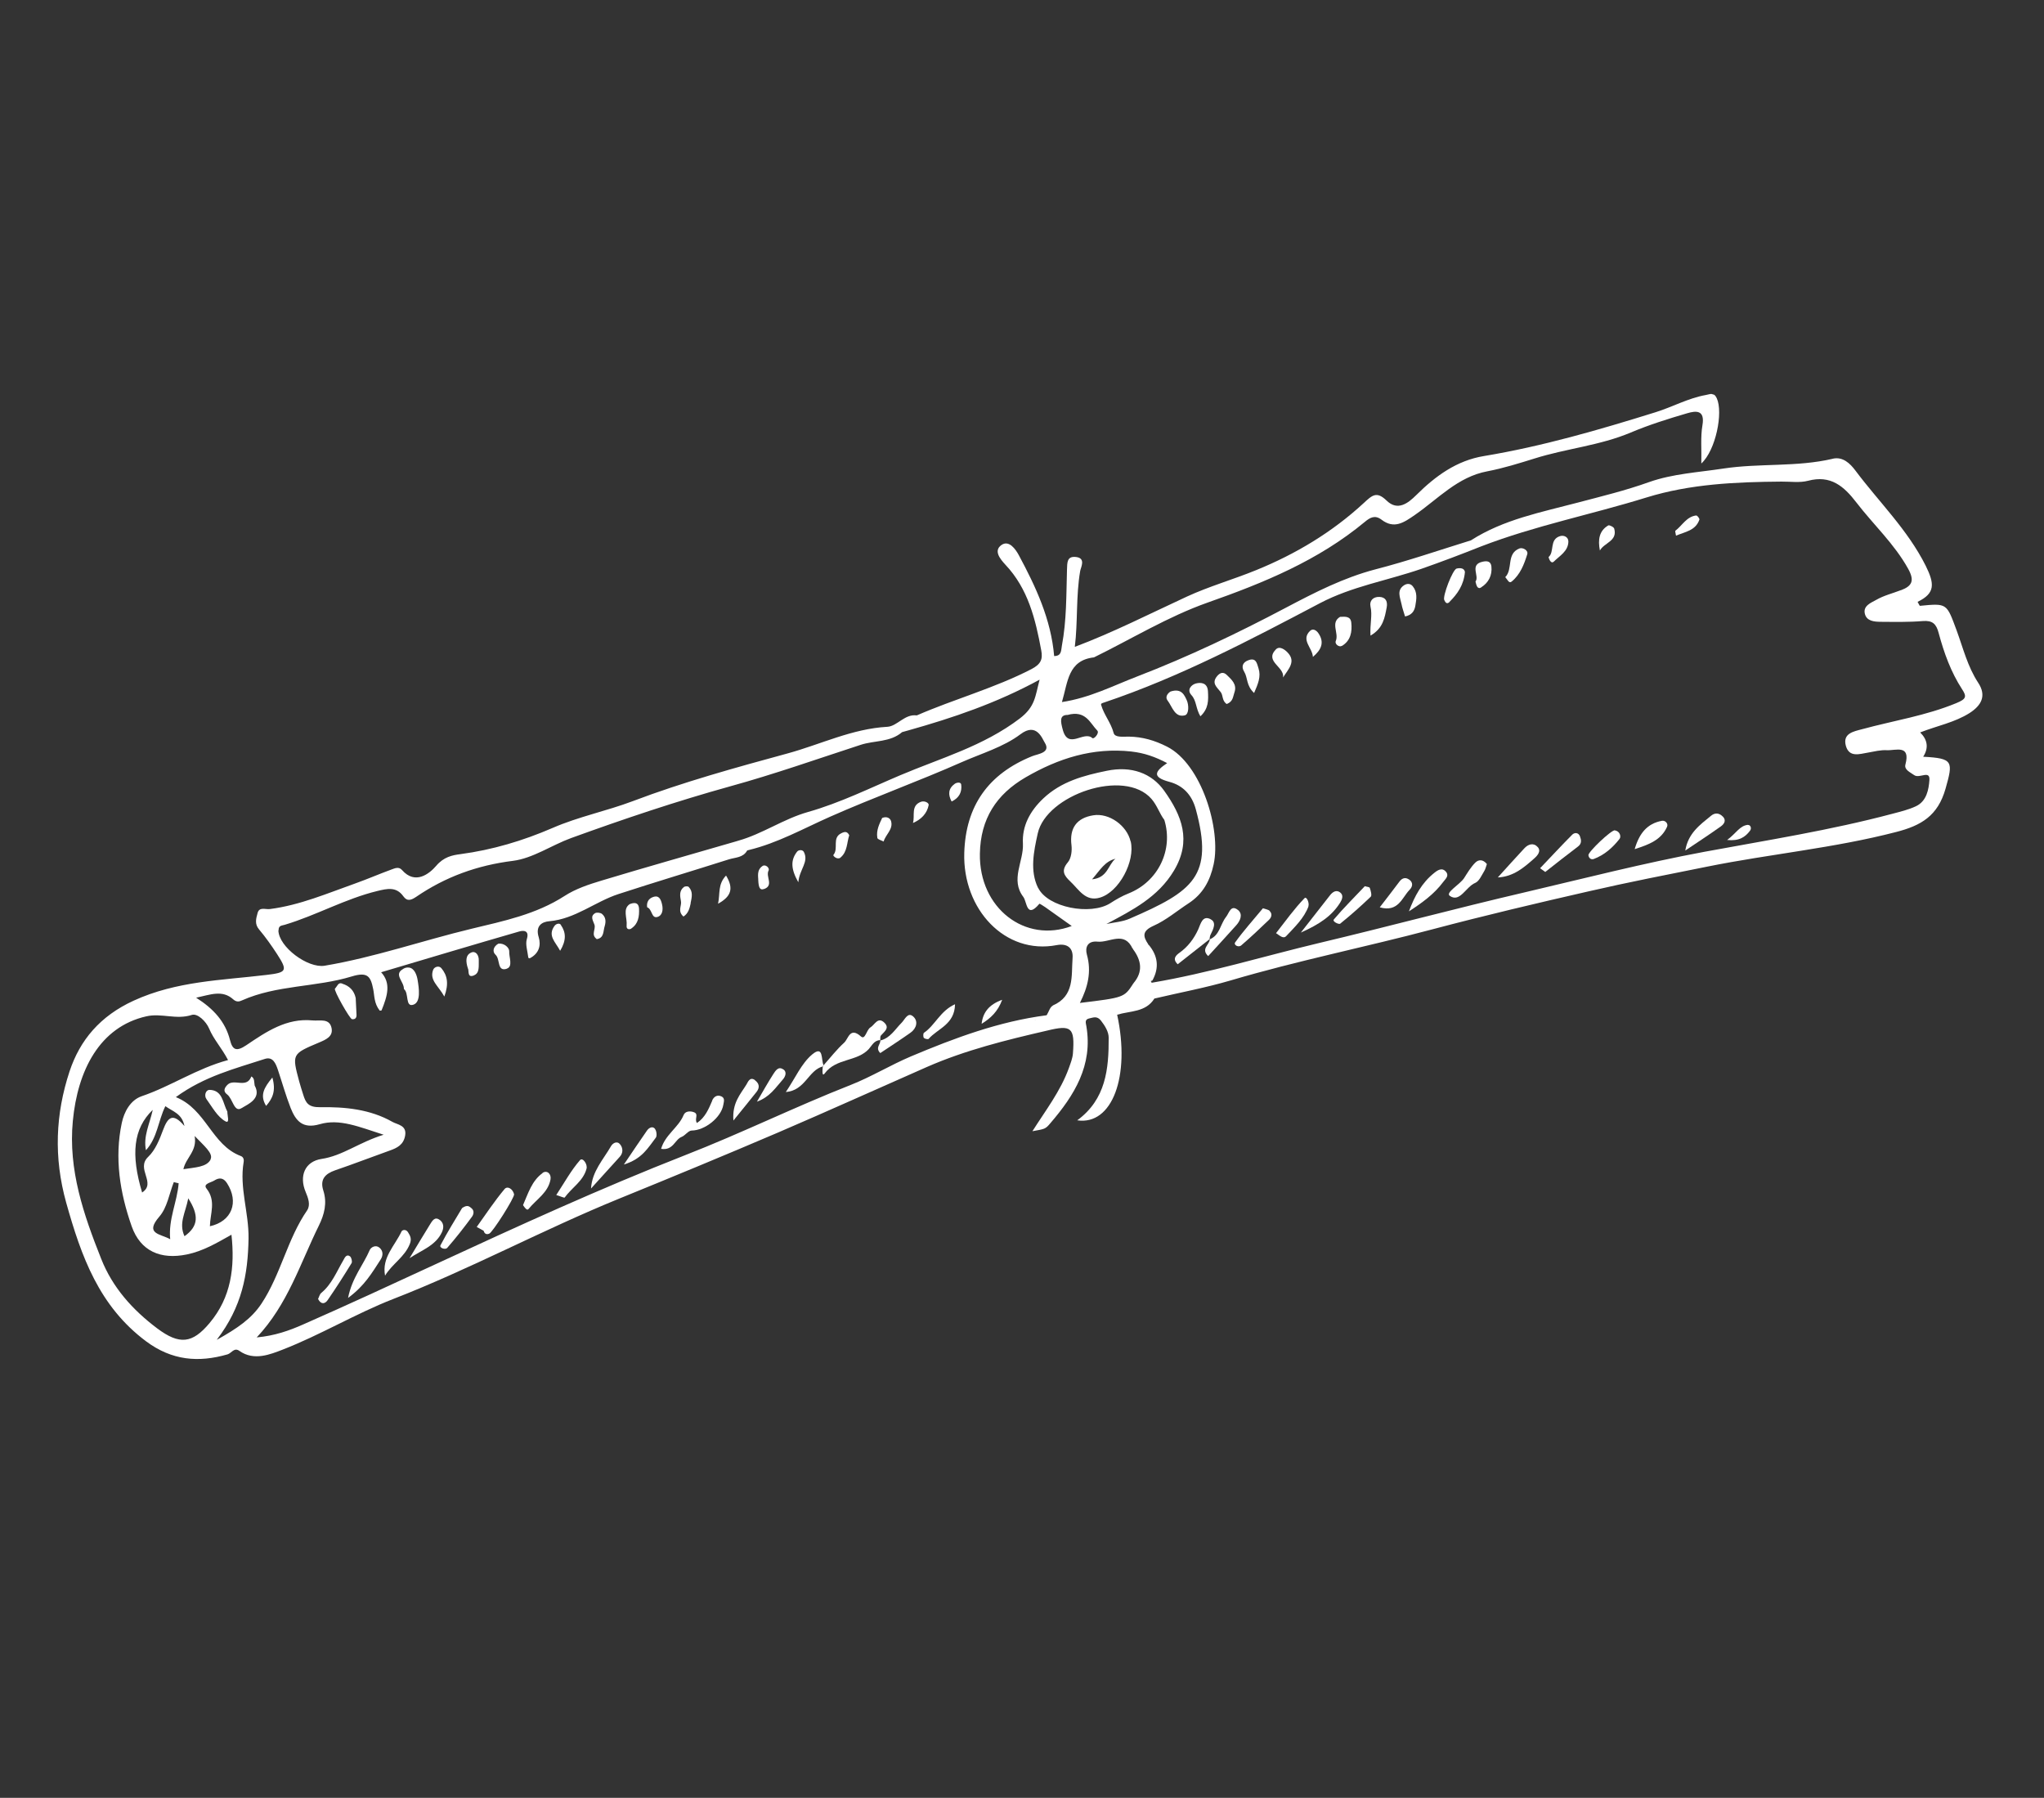 <svg width="664" height="584" viewBox="0 0 664 584" fill="none" xmlns="http://www.w3.org/2000/svg">
<rect x="0" y="0" width="664" height="584" fill="#333333" stroke="none"/>
<g clip-path="url(#clip0_2547_630)">
<path d="M595.352 149.029C583.648 151.773 571.61 150.414 559.835 152.202C551.735 153.438 543.38 153.887 535.732 156.593C528.071 159.339 520.315 161.211 512.55 163.26C500.684 166.4 488.441 168.716 477.838 175.524C467.51 178.722 457.259 182.254 446.767 184.958C436.45 187.67 427.169 192.425 417.84 197.344C402.123 205.654 386.063 213.329 369.45 219.727C361.622 222.735 354 226.694 344.974 228.055C346.92 221.517 346.924 214.489 355.384 213.538C367.616 207.526 379.459 200.286 392.224 195.768C410.588 189.313 428.252 182.071 443.361 169.531C445.08 168.086 446.669 167.224 448.741 168.775C452.9 171.971 456.049 169.75 459.688 167.23C467.189 162.034 473.537 154.893 483.182 153.093C488.366 152.101 493.462 150.504 498.506 148.936C508.806 145.686 519.705 144.749 529.77 140.494C535.714 137.993 541.891 136.051 548.073 134.243C550.997 133.379 553.913 133.135 553.037 138.167C552.391 141.979 552.79 146.012 552.68 150.561C557.381 146.267 559.83 134.006 557.7 129.369C556.758 127.309 555.556 128.063 554.149 128.312C548.427 129.322 543.304 132.201 537.82 133.904C519.5 139.616 501.061 144.982 482.079 148.139C473.205 149.59 466.331 154.616 460.088 160.81C457.372 163.515 454.031 166.08 450.443 162.609C447.202 159.465 445.764 160.861 443.003 163.419C432.768 172.873 420.921 179.978 408.03 185.215C400.594 188.251 392.781 190.462 385.517 193.816C373.46 199.39 361.619 205.43 349.156 210.127C350.173 201.933 349.489 193.633 350.91 185.426C351.128 184.246 352.799 181.318 349.58 180.938C346.576 180.578 346.698 182.705 346.613 185.082C346.379 193.331 346.496 201.595 344.953 209.766C344.666 211.326 344.898 213.085 342.446 213.112C341.428 201.154 336.481 190.606 330.962 180.334C329.959 178.478 327.767 175.245 325.265 177.081C322.764 178.916 324.8 181.48 326.615 183.443C333.981 191.241 336.374 201.117 338.248 211.239C338.8 214.162 338.151 215.748 335.049 217.36C323.078 223.538 310.078 227.053 297.824 232.391C293.898 231.845 291.494 235.889 288.28 236.089C276.805 236.721 266.631 241.789 255.89 244.73C238.963 249.344 222.025 253.999 205.595 260.229C197.033 263.464 187.914 265.287 179.541 268.933C169.851 273.121 159.999 276.061 149.586 277.454C146.862 277.799 144.158 278.373 141.703 281.246C139.521 283.799 134.897 287.538 130.588 282.608C129.525 281.402 128.213 282.079 127.12 282.465C123.231 283.887 119.403 285.55 115.525 286.932C106.384 290.171 97.412 294.04 87.708 295.288C86.138 295.488 84.219 294.472 83.668 296.621C83.21 298.308 82.622 300.135 84.175 301.932C86.277 304.426 88.183 307.129 89.983 309.889C93.514 315.344 93.209 315.92 86.536 316.692C71.97 318.45 57.381 318.645 43.383 325.065C32.52 330.061 25.99 337.814 22.598 348.015C18.03 361.868 17.403 375.917 21.501 390.66C26.417 408.182 32.191 424.314 47.462 435.711C55.829 441.938 64.451 442.681 73.931 439.942C75.199 439.564 76.052 437.593 77.776 438.818C82.507 442.184 87.892 439.917 91.806 438.413C104.065 433.655 115.5 426.738 127.719 421.968C152.689 412.275 176.267 399.498 201.05 389.394C218.343 382.353 235.62 375.218 252.783 367.872C268.934 360.936 284.954 353.694 301.061 346.611C313.633 341.101 326.869 337.835 340.18 334.769C348.043 332.839 349.191 333.759 348.545 342.197C348.422 343.806 347.76 345.433 347.204 347.002C344.492 354.469 339.653 360.724 335.381 367.46C339.468 366.719 339.578 366.797 341.227 364.841C348.982 355.806 355.072 346.097 352.911 333.354C352.758 332.375 352.262 331.204 353.746 330.845C355.072 330.572 356.344 329.883 357.636 331.513C358.985 333.25 360.151 335.154 360.159 337.069C360.202 347.224 359.266 357.088 349.944 363.921C361.305 365.613 367.261 349.637 362.912 329.614C367.115 328.33 372.2 328.865 375.007 324.362C383.273 322.419 391.646 320.864 399.776 318.48C421.51 312.049 443.712 307.626 465.573 301.812C482.263 297.394 499.089 293.417 515.919 289.575C528.802 286.604 541.82 284.073 554.769 281.478C575.095 277.386 595.788 275.494 615.916 270.276C624.19 268.157 629.492 264.976 632.001 256.248C634.531 247.303 634.553 246.331 624.753 245.816C626.575 242.978 626.208 240.332 623.772 237.917C629.402 235.723 635.001 234.676 639.822 231.618C643.612 229.188 645.438 226.039 642.619 221.775C639.162 216.52 637.715 210.484 635.603 204.74C632.344 195.984 632.584 195.923 623.704 196.793C623.57 196.798 623.32 196.145 622.935 195.497C628.695 192.718 628.489 189.677 625.549 183.73C619.632 171.96 610.371 163.064 602.711 152.821C600.993 150.531 598.643 148.274 595.405 149L595.352 149.029ZM346.793 232.244C352.751 230.592 354.117 234.958 356.443 237.296C357.265 238.119 355.351 240.219 354.865 239.763C352.061 237.238 347.104 243.591 345.281 237.176C344.443 234.169 344.207 232.275 346.752 232.232L346.793 232.244ZM367.606 244.134C371.69 244.593 375.275 245.838 379.154 247.883C375.157 250.563 374.112 252.432 379.875 253.97C384.157 255.111 387.149 258.048 388.463 262.887C394.362 284.572 387.659 289.472 367.003 298.403C364.651 299.438 361.934 299.608 359.418 300.149C367.818 295.665 376.227 291.451 381.393 282.758C387.16 273.087 383.947 264.924 378.175 256.844C374.097 251.137 367.524 248.736 359.572 250.372C352.047 251.913 344.764 253.838 338.892 259.385C334.615 263.45 331.98 268.271 332.301 274.06C332.581 279.838 328.12 285.716 332.439 291.361C333.649 292.967 333.439 298.599 337.645 293.578C337.722 293.468 338.907 294.265 339.54 294.676C342.407 296.686 345.263 298.737 348.159 300.801C333.087 306.501 318.003 295.071 318.321 277.283C318.525 266 323.647 258.05 333.159 252.518C343.796 246.343 355.001 242.739 367.565 244.122L367.606 244.134ZM337.194 288.373C334.524 282.863 335.794 276.657 337.113 270.733C339.864 258.207 365.322 249.415 374.084 259.541C375.932 261.693 376.647 264.218 378.237 266.338C381.217 276.033 376.279 286.351 366.646 290.201C364.477 291.067 362.545 292.183 360.618 293.433C354.236 297.405 340.38 294.837 337.235 288.385L337.194 288.373ZM90.503 302.17C90.48 300.606 91.521 300.693 92.495 300.405C102.787 297.33 112.169 291.938 122.653 289.409C125.716 288.675 128.737 287.929 131.024 291.145C132.308 292.951 133.637 292.368 135.247 291.29C144.729 284.815 155.039 281.079 166.623 279.634C173.133 278.814 179.155 274.557 185.536 272.23C202.574 266.047 219.76 260.265 237.245 255.416C251.525 251.482 265.53 246.532 279.654 241.929C284.082 240.489 289.171 241.158 293.052 237.821C293.733 237.623 294.414 237.426 295.136 237.24C309.494 233.196 323.613 228.458 337.719 220.78C336.265 226.263 336.315 229.525 331.304 233.372C319.412 242.421 305.56 246.26 292.438 251.829C282.572 256.009 272.875 260.818 262.538 263.747C254.538 265.991 247.701 270.896 239.754 273.112C239.566 273.145 239.366 273.219 239.167 273.293C224.573 277.534 209.922 281.669 195.373 286.057C191.222 287.312 186.982 288.719 183.404 291.035C174.109 297.031 163.652 299.168 153.168 301.696C137.227 305.536 121.701 310.968 105.469 313.698C99.999 314.605 90.57 307.617 90.438 302.24L90.503 302.17ZM51.032 431.48C43.119 425.521 36.566 418.276 32.868 408.902C27.151 394.522 22.143 379.997 23.656 364.166C25.205 347.767 32.322 333.561 47.562 330.135C52.472 329.016 57.29 331.34 62.318 329.678C64.185 329.078 66.969 331.819 67.931 334.108C69.378 337.608 71.986 340.341 74.082 344.346C63.888 347.094 55.502 352.872 46.01 356.096C42.345 357.363 40.312 361.206 39.564 364.765C37.129 376.228 38.973 387.498 42.771 398.326C45.634 406.474 52.232 409.239 60.706 407.491C65.914 406.417 70.279 403.846 75.19 401.082C76.335 411.565 75.141 421.397 68.066 429.789C62.485 436.446 58.296 436.934 51.032 431.48ZM67.08 386.079C65.858 384.514 68.541 384.156 69.585 383.488C71.117 382.52 72.516 382.448 73.735 384.323C77.72 390.492 75.321 396.761 68.188 398.33C68.258 394.214 70.282 390.101 67.08 386.079ZM68.434 376.606C67.182 379.169 63.261 379.203 59.574 379.796C60.395 375.993 64.117 373.942 63.23 369.007C66.243 372.173 69.368 374.66 68.393 376.594L68.434 376.606ZM59.891 365.745C56.04 361.217 54.468 363.063 52.954 367.105C51.813 370.19 50.441 373.607 48.152 375.773C44.006 379.699 50.917 384.248 46.166 387.371C42.467 375.015 43.276 366.626 49.629 360.51C48.557 365.306 46.507 369.056 47.409 373.639C51.171 369.51 51.325 364.218 53.715 359.324C56.17 361.078 59.088 361.724 59.903 365.704L59.891 365.745ZM61.158 389.254C64.607 394.684 64.561 398.274 59.936 401.568C57.995 397.342 60.208 394.086 61.158 389.254ZM55.291 402.543C52.053 400.733 46.855 400.877 51.806 395.144C54.314 392.243 54.979 387.77 56.461 383.985C56.992 384.143 57.493 384.248 58.036 384.365C57.582 390.369 54.651 396.035 55.291 402.543ZM70.475 435.132C78.635 424.439 80.538 414.017 80.74 402.289C80.86 393.828 77.732 385.824 79.149 377.483C79.331 376.425 78.905 375.764 78.223 375.517C68.715 371.93 67.009 360.345 57.124 356.38C66.487 349.558 76.409 347.129 86.011 343.982C88.624 343.115 89.575 345.444 90.26 347.472C91.647 351.621 92.834 355.844 94.42 359.92C96.076 364.061 98.28 366.807 103.874 365.181C110.296 363.312 116.556 366.02 124.63 368.602C116.557 371.092 111.306 375.445 104.425 376.466C99.021 377.304 97.124 382.033 99.284 387.169C100.116 389.151 100.956 391.403 99.76 393.182C93.335 402.524 91.222 413.951 84.99 423.394C81.674 428.413 77.122 431.462 70.504 435.185L70.475 435.132ZM336.106 331.288C336.106 331.288 336.282 331.295 336.376 331.279C336.376 331.279 336.323 331.308 336.27 331.336C336.229 331.324 336.188 331.312 336.147 331.3L336.106 331.288ZM342.01 326.684C341.092 327.078 340.7 328.696 340.032 329.743C340.032 329.743 339.979 329.772 339.926 329.8C324.533 331.802 310.137 337.169 295.963 343.137C289.301 345.958 283.05 349.791 276.356 352.425C258.19 359.561 240.691 368.187 222.496 375.27C195.079 386.015 168.277 398.276 141.532 410.644C127.257 417.249 112.982 423.853 98.563 430.193C94.006 432.217 89.236 433.911 83.39 434.44C93.44 423.819 97.511 410.44 103.572 398.143C105.368 394.496 106.34 390.782 105.023 386.698C103.899 383.16 105.564 381.298 108.883 380.151C114.815 378.136 120.645 375.868 126.561 373.758C129.04 372.895 131.082 371.857 131.607 368.899C132.225 365.48 129.067 365.341 127.474 364.422C120.254 360.315 112.048 359.518 104.007 359.66C100.168 359.718 99.312 358.263 98.483 355.525C98.061 354.109 97.573 352.762 97.203 351.318C94.828 342.426 94.8 342.373 103.589 338.672C105.876 337.707 108.216 336.713 107.725 334.032C107.091 330.64 103.89 331.689 101.511 331.47C93.048 330.641 86.456 335.173 80.005 339.526C76.786 341.681 75.541 341.088 74.723 337.864C73.211 331.898 69.397 327.693 63.715 324.089C68.36 323.114 72.241 321.422 75.808 324.664C76.863 325.601 77.784 325.341 78.608 324.964C89.981 319.897 102.663 320.736 114.3 317.172C119.478 315.6 120.419 317.214 121.239 321.329C121.671 323.459 121.48 325.893 123.349 328.273C123.524 328.281 123.7 328.289 123.94 328.227C125.902 323.428 127.065 319.371 123.811 315.822C138.629 311.425 153.659 306.914 168.681 302.577C169.896 302.227 172.074 302.075 171.133 305.087C170.635 306.762 171.348 308.843 171.638 311.154C171.761 311.19 171.924 311.239 172.087 311.287C175.124 309.745 175.792 307.052 175.008 304.461C173.867 300.83 175.966 299.452 178.425 299.25C186.865 298.516 193.289 292.91 200.917 290.421C212.827 286.538 224.827 282.948 236.754 279.158C238.862 278.496 241.441 278.641 242.725 276.265C242.913 276.232 243.072 276.146 243.26 276.113C252.594 273.865 261.026 269.124 269.677 265.293C283.802 259.044 298.336 253.807 312.461 247.558C318.906 244.717 326.01 242.65 331.51 238.504C336.786 234.514 338.607 240.039 339.401 241.254C341.447 244.532 337.213 244.873 335.297 245.637C321.101 251.376 313.711 261.72 313.246 277.018C312.676 295.353 326.509 310.237 343.291 307.003C346.587 306.382 348.694 307.811 348.427 311.245C347.993 317.033 349.119 323.551 341.981 326.631L342.01 326.684ZM368.062 319.626C365.198 324.023 365.051 324.068 350.808 325.789C353.405 320.646 354.632 315.628 353.08 310.095C352.456 307.863 353.19 305.546 356.557 305.881C360.437 306.28 365.24 302.238 367.952 308.205C367.976 308.123 368.053 308.013 368.13 307.902C368.094 308.025 368.058 308.148 368.021 308.27C370.794 311.943 371.413 315.686 368.164 319.434C368.164 319.434 368.246 319.458 368.233 319.499C368.193 319.487 368.127 319.556 368.046 319.532L368.062 319.626ZM617.583 191.679C614.868 192.74 611.952 193.429 609.479 194.872C607.877 195.774 605.186 196.752 605.795 199.336C606.358 201.772 608.831 201.974 610.96 201.986C615.53 202.011 620.075 202.119 624.631 201.74C627.817 201.488 629.015 202.689 629.783 205.632C631.512 212.063 633.747 218.289 637.405 223.915C638.964 226.292 638.733 227.068 635.541 228.387C625.606 232.502 615.091 234.087 604.884 236.876C602.132 237.614 598.486 238.219 599.656 242.348C600.76 246.102 604.038 244.943 606.799 244.475C608.863 244.111 610.935 243.571 612.987 243.692C615.835 243.828 620.715 241.767 618.985 248.325C618.527 250.012 620.425 250.8 621.859 251.805C623.554 252.977 627.005 250.045 626.774 253.357C626.563 256.453 625.877 260.252 622.412 261.89C619.983 263.035 617.307 263.662 614.702 264.354C594.578 269.707 574.022 272.929 553.564 276.715C533.992 280.364 514.651 285.327 495.256 289.874C472.957 295.069 450.831 301.027 428.549 306.315C410.467 310.63 392.665 316.096 374.275 319.207C374.193 319.182 374.087 319.24 373.994 319.256C374.018 319.175 374.042 319.093 374.107 319.023C374.009 318.905 373.899 318.828 373.801 318.71C374.001 318.636 374.16 318.55 374.347 318.517C376.653 314.354 376.164 310.472 373.11 306.849C373.11 306.849 372.988 306.813 372.882 306.87C372.894 306.829 373 306.772 373.012 306.731C371.286 304.171 370.96 302.428 374.706 300.741C378.799 298.934 382.327 295.892 386.128 293.42C390.762 290.396 393.104 286.11 394.265 280.718C396.692 269.429 390.378 248.244 379.104 242.53C375.049 240.477 371.077 239.34 366.695 239.281C364.835 239.261 362.179 239.671 361.765 238.08C360.889 234.75 358.625 232.207 357.713 229C357.549 228.506 358.071 228.395 358.711 228.185C383.203 219.951 406.024 207.928 428.791 195.933C439.168 190.481 450.711 188.579 461.654 184.808C468.251 182.501 474.762 180.035 481.215 177.464C498.681 170.741 517.041 167.132 534.815 161.613C549.106 157.193 563.87 156.561 578.704 156.44C581.6 156.412 584.661 156.879 587.361 156.17C594.697 154.217 599.008 157.947 603.073 163.249C608.614 170.459 615.39 176.658 619.896 184.806C622 188.635 621.139 190.336 617.624 191.692L617.583 191.679Z" fill="white"/>
<path d="M285.941 337.84C285.977 337.272 285.902 336.627 286.216 336.32C287.295 335.085 289.051 333.962 287.338 332.251C285.18 330.096 284.166 332.908 282.764 333.736C281.468 334.507 281.078 337.905 279.705 336.696C276.056 333.429 275.606 337.477 274.218 338.71C271.782 340.921 269.751 343.563 267.552 346.023L267.284 346.477C267.18 347.424 266.952 349.981 267.92 348.668C271.628 343.677 278.313 344.955 282.222 340.781C283.211 339.697 283.975 337.878 285.929 337.881L285.941 337.84Z" fill="white"/>
<path d="M286.035 337.824C286.035 337.824 285.994 337.811 285.953 337.799C285.941 337.84 285.917 337.922 285.905 337.963L285.965 337.758L286.035 337.824Z" fill="white"/>
<path d="M231.386 357.499C230.22 360.221 229.083 362.996 226.418 364.783C225.461 363.52 227.135 361.927 225.416 361.282C224.175 360.824 222.588 360.929 222.076 362.201C220.427 366.247 216.095 368.561 214.761 373.19C218.756 373.801 219.166 370.187 221.428 369.303C222.586 368.847 223.587 367.277 224.664 367.241C228.935 367.223 234.26 363.07 234.974 358.878C235.144 357.861 235.566 356.741 234.402 356.172C233.006 355.49 231.897 356.227 231.345 357.486L231.386 357.499Z" fill="white"/>
<path d="M123.261 405.294C122.138 404.292 120.532 405.06 120.093 406.086C118.037 410.901 114.369 415.014 113.071 421.611C118.47 417.658 120.906 413.356 123.603 409.221C124.579 407.733 124.426 406.308 123.302 405.306L123.261 405.294Z" fill="white"/>
<path d="M133.128 404.094C133.815 402.386 133.258 401.419 132.505 400.217C131.895 399.279 130.741 399.425 130.424 400.042C128.295 404.657 123.969 408.441 125.089 414.379C127.379 410.568 131.471 408.317 133.128 404.094Z" fill="white"/>
<path d="M163.902 386.253C160.657 390.136 157.83 394.41 154.863 398.554C155.631 398.96 156.358 399.355 157.113 399.802C157.372 400.724 157.964 401.123 158.922 400.741C160.027 400.314 167.224 388.977 167.001 387.932C166.582 386.206 164.863 385.116 163.902 386.253Z" fill="white"/>
<path d="M153.13 392.433C152.509 391.981 151.904 391.178 150.111 392.424C148.053 395.904 145.372 400.132 143.088 404.523C142.657 405.374 144.673 406.063 145.284 405.355C148.118 402.106 150.771 398.715 153.315 395.246C153.832 394.555 154.221 393.247 153.09 392.421L153.13 392.433Z" fill="white"/>
<path d="M263.842 342.516C260.35 345.436 258.36 350.181 255.272 354.734C261.603 354.216 262.566 347.697 267.255 346.424L267.524 345.97C266.688 344.297 267.622 339.371 263.842 342.516Z" fill="white"/>
<path d="M285.933 338.016C285.933 338.016 285.986 337.987 286.027 337.999C286.039 337.958 286.051 337.917 286.064 337.877L285.962 338.069L285.933 338.016Z" fill="white"/>
<path d="M292.903 332.217C290.761 334.337 289.249 337.179 285.986 337.987C286.054 339.253 284.257 340.364 285.969 342.074C289.188 339.919 292.542 337.759 295.81 335.44C297.786 334.026 298.357 331.661 296.624 330.166C294.892 328.672 293.986 331.116 292.903 332.217Z" fill="white"/>
<path d="M131.21 321.272C132.921 322.537 131.563 327.249 134.271 326.364C136.778 325.554 136.121 321.043 135.655 318.28C135.42 316.831 134.64 314.375 132.711 314.29C132.278 314.25 131.768 314.32 131.198 314.595C131.092 314.653 131.026 314.722 130.92 314.78C127.77 316.556 131.307 318.854 131.21 321.272Z" fill="white"/>
<path d="M201.524 371.83C200.55 370.472 199.119 371.248 198.493 372.307C195.992 376.678 192.339 380.439 191.995 386.075C195.105 382.642 198.216 379.208 201.327 375.775C202.512 374.482 202.354 372.922 201.495 371.777L201.524 371.83Z" fill="white"/>
<path d="M142.905 396.329C141.177 394.969 140.344 396.723 139.6 397.88C137.383 401.446 135.235 405.077 133.047 408.696C136.979 406.086 141.554 404.601 143.557 400.259C144.301 398.657 144.094 397.261 142.946 396.341L142.905 396.329Z" fill="white"/>
<path d="M176.242 381.074C172.738 383.59 171.55 387.729 169.905 391.465C170.4 392.191 171.193 393.406 171.71 392.715C174.238 389.597 178.089 387.407 178.84 383.093C179.147 381.316 177.676 379.989 176.213 381.021L176.242 381.074Z" fill="white"/>
<path d="M188.437 376.831C185.538 380.149 183.387 384.091 180.702 388.185C182.008 388.574 183.294 389.179 183.437 388.999C185.72 385.809 189.465 383.676 190.523 379.676C190.96 378.205 189.296 375.886 188.437 376.831Z" fill="white"/>
<path d="M113.716 408.102C112.421 407.227 111.93 408.727 111.495 409.443C109.335 413.115 107.768 417.186 104.354 419.995C103.816 420.458 103.63 421.381 103.325 421.957C104.374 423.96 105.637 423.446 106.398 422.383C109.129 418.436 111.708 414.399 114.218 410.298C114.498 409.803 114.157 408.411 113.675 408.09L113.716 408.102Z" fill="white"/>
<path d="M111.167 319.487C111.167 319.487 111.085 319.462 111.044 319.45C110.432 319.268 110.049 319.51 109.764 319.87C109.426 320.259 109.174 320.806 108.808 321.142C108.311 321.617 113.611 330.98 114.342 331.064C115.37 331.192 115.838 330.664 115.82 329.68C115.747 327.834 115.662 326.03 115.549 324.172C114.998 321.695 113.44 320.208 111.154 319.528L111.167 319.487Z" fill="white"/>
<path d="M212.787 366.686C211.973 365.688 210.795 366.36 210.176 367.244C207.869 370.516 205.672 373.866 202.674 378.267C208.627 376.48 210.594 372.706 213.041 369.564C213.48 368.983 213.294 367.371 212.774 366.727L212.787 366.686Z" fill="white"/>
<path d="M245.269 350.866C243.558 349.6 242.909 351.631 242.498 352.265C240.59 355.39 237.796 358.206 238.252 363.991C241.362 360.112 243.633 357.408 245.782 354.667C246.857 353.296 246.679 351.953 245.257 350.907L245.269 350.866Z" fill="white"/>
<path d="M300.15 337.132C300.362 337.462 301.46 337.656 301.644 337.488C304.554 334.128 310.145 332.812 310.243 326.213C305.421 328.381 303.765 333.048 300.151 335.487C299.874 335.671 299.867 336.737 300.097 337.161L300.15 337.132Z" fill="white"/>
<path d="M254.512 347.434C252.841 346.181 251.885 347.898 251.165 348.974C249.509 351.55 247.993 354.257 245.898 357.86C250.134 356.318 251.977 353.263 254.24 350.734C255.1 349.789 255.725 348.285 254.524 347.394L254.512 347.434Z" fill="white"/>
<path d="M205.103 301.587C207.373 300.083 207.699 297.644 207.592 295.166C207.508 293.807 206.882 292.775 204.567 293.687C202.179 295.289 203.808 298.177 203.563 300.639C203.395 302.102 204.643 301.939 205.091 301.628L205.103 301.587Z" fill="white"/>
<path d="M273.067 278.536C275.311 276.668 275.082 273.708 275.881 271.322C275.234 270.061 274.52 270.071 273.326 270.65C270.167 272.156 272.515 275.613 270.736 277.708C270.475 277.987 272.004 279.42 273.055 278.577L273.067 278.536Z" fill="white"/>
<path d="M224.341 293.39C224.725 291.503 225.231 289.652 223.699 288.083C223.461 287.835 222.519 287.866 222.177 288.12C220.612 289.344 220.881 290.981 221.206 292.724C221.511 294.238 220.017 295.973 222.027 297.728C223.625 296.691 224.017 295.073 224.381 293.402L224.341 293.39Z" fill="white"/>
<path d="M164.595 314.662C166.744 314.012 165.31 310.916 165.425 309.037C165.496 307.902 163.812 306.244 161.855 306.551C160.241 307.494 159.848 309.112 161 310.167C162.541 311.559 161.406 315.67 164.583 314.703L164.595 314.662Z" fill="white"/>
<path d="M143.363 314.48C142.607 313.588 141.098 314.028 140.712 315.026C139.433 318.426 142.415 320.203 144.347 323.715C145.857 319.538 145.326 316.844 143.363 314.48Z" fill="white"/>
<path d="M193.801 305.073C196.309 304.708 195.901 302.495 196.441 300.832C196.903 299.279 196.778 297.908 195.572 296.882C195.074 296.466 193.87 296.33 193.34 296.617C191.608 297.659 192.663 299.04 193.111 300.375C193.603 301.856 191.921 303.624 193.784 304.979L193.801 305.073Z" fill="white"/>
<path d="M261.122 276.715C260.721 275.973 259.427 275.988 258.911 276.679C256.814 279.392 256.893 282.262 259.337 286.593C259.725 282.304 262.846 280.03 261.122 276.715Z" fill="white"/>
<path d="M153.95 316.831C155.907 316.079 155.454 313.72 155.533 311.964C155.587 310.29 154.568 308.786 153.092 309.414C151.164 310.219 151.286 312.346 151.976 314.509C152.471 315.234 151.623 317.784 153.991 316.843L153.95 316.831Z" fill="white"/>
<path d="M287.051 273.357C287.691 271.056 290.226 269.409 289.466 266.736C289.224 265.908 288.239 265.036 286.576 265.698C285.706 267.574 284.588 269.688 285.005 272.169C285.075 272.68 286.324 272.962 287.051 273.357Z" fill="white"/>
<path d="M248.195 288.792C251.473 287.632 248.644 284.744 249.673 282.782C250.104 281.931 248.661 280.657 247.712 281.308C245.666 282.657 246.389 285.007 246.325 285.967C246.435 288.135 246.796 289.31 248.154 288.78L248.195 288.792Z" fill="white"/>
<path d="M235.858 284.408C233.146 287.248 233.967 290.162 233.268 293.557C237.624 291.161 238.362 288.534 235.858 284.408Z" fill="white"/>
<path d="M182.209 300.421C181.743 299.749 180.634 300.041 180.093 300.814C177.863 303.976 180.363 305.877 181.968 308.846C183.989 305.489 183.907 302.929 182.197 300.462L182.209 300.421Z" fill="white"/>
<path d="M301.684 261.521C301.809 260.802 300.355 260.013 299.156 260.457C295.801 261.727 297.292 264.929 296.574 267.339C299.326 266.157 301.15 264.209 301.684 261.521Z" fill="white"/>
<path d="M213.448 297.888C215.214 297.479 215.5 295.474 215.052 293.694C214.694 292.209 214.12 290.704 212.187 291.374C210.707 291.867 210.004 293.037 210.219 294.702C211.897 295.335 211.588 298.313 213.448 297.888Z" fill="white"/>
<path d="M318.884 332.567C321.765 330.8 324.148 328.617 325.56 324.768C321.178 326.354 319.293 328.952 318.884 332.567Z" fill="white"/>
<path d="M312.25 254.835C312.114 253.949 310.801 254.181 310.194 254.579C308.047 256.119 307.907 258.08 309.14 260.359C311.622 259.185 312.557 257.239 312.25 254.835Z" fill="white"/>
<path d="M78.505 359.942C80.367 358.761 85.133 356.933 82.73 352.614C82.504 351.435 82.763 350.266 81.652 349.669C80.137 353.711 76.051 350.27 73.921 352.35C72.981 353.271 72.318 354.452 73.78 355.511C75.643 356.866 76.023 361.561 78.505 359.942Z" fill="white"/>
<path d="M68.086 354.038C66.805 354.013 66.246 355.892 67.064 357.025C68.953 359.634 70.632 362.803 73.225 364.242C74.749 365.096 73.821 362.24 73.852 361.092C72.333 358.283 72.374 354.113 68.046 354.026L68.086 354.038Z" fill="white"/>
<path d="M88.482 350.012C85.706 353.367 84.356 355.812 86.447 359.237C88.486 356.864 89.73 354.476 88.482 350.012Z" fill="white"/>
<path d="M469.802 283.275C468.551 281.657 467.06 282.637 466.008 283.48C461.894 286.704 459.515 291.112 457.692 296.04C461.877 293.327 465.883 290.471 468.853 286.463C469.525 285.55 470.8 284.551 469.802 283.275Z" fill="white"/>
<path d="M499.472 275.114C498.172 273.66 496.41 274.203 495.148 275.607C492.269 278.709 489.419 281.864 486.569 285.019C491.616 284.786 495.025 281.842 498.406 278.845C499.428 277.948 500.755 276.475 499.513 275.126L499.472 275.114Z" fill="white"/>
<path d="M392.894 305.176C392.894 305.176 392.906 305.135 393 305.119C393.012 305.078 393.024 305.037 393.036 304.996L392.976 305.201L392.894 305.176Z" fill="white"/>
<path d="M402.182 295.619C399.817 293.714 399.328 296.549 398.266 297.879C396.414 300.219 396.233 303.813 393 305.119C392.974 306.846 389.986 308.225 392.488 310.571C395.586 307.179 398.607 303.897 401.6 300.561C402.927 299.088 403.829 296.955 402.182 295.619Z" fill="white"/>
<path d="M559.679 265.279C558.563 264.102 557.168 263.864 555.803 265.015C552.218 267.951 548.384 270.68 547.473 276.281C551.311 273.687 555.219 271.158 559 268.458C560.014 267.737 560.894 266.575 559.72 265.291L559.679 265.279Z" fill="white"/>
<path d="M510.745 271.13C507.194 274.7 503.782 278.399 500.3 282.034C500.852 282.42 501.391 282.848 501.984 283.246C505.52 280.473 509.015 277.688 512.621 274.98C513.884 274.022 513.698 272.855 513.255 271.655C512.755 270.35 511.45 270.406 510.745 271.13Z" fill="white"/>
<path d="M393.22 298.556C390.619 297.293 390.073 300.022 389.245 301.91C387.859 304.923 385.934 307.508 383.167 309.487C382.206 310.18 380.641 311.404 382.587 313.229C386.017 310.513 389.488 307.81 392.918 305.095C393.023 304.592 393.018 304.012 393.287 303.558C394.161 301.817 395.274 299.568 393.249 298.609L393.22 298.556Z" fill="white"/>
<path d="M479.18 280.284C477.771 281.733 476.71 283.508 475.62 285.229C474.167 287.422 469.464 289.936 470.967 291.006C474.276 293.326 476.208 288.029 479.241 286.797C480.517 286.242 481.305 284.342 482.164 282.951C482.587 282.277 482.748 281.435 483.02 280.671C481.757 279.094 480.276 279.142 479.18 280.284Z" fill="white"/>
<path d="M435.312 289.867C434.111 288.976 432.962 289.701 432.119 290.741C429.27 294.341 426.449 297.994 422.578 302.936C428.677 300.214 432.633 297.522 435.326 293.252C435.928 292.275 436.623 290.836 435.312 289.867Z" fill="white"/>
<path d="M425.027 294.412C425.425 293.374 424.474 291.045 423.769 291.769C420.43 295.224 417.606 299.188 414.525 303.119C415.681 303.864 416.866 305.106 417.844 304.062C420.58 301.14 423.602 298.303 425.068 294.425L425.027 294.412Z" fill="white"/>
<path d="M443.374 287.863C439.933 291.51 436.471 294.928 433.316 298.66C432.706 299.367 434.947 300.346 435.343 300.063C438.797 297.266 442.113 294.339 445.289 291.281C445.721 290.875 445.294 289.325 444.982 288.431C444.863 288.084 443.933 288.074 443.374 287.863Z" fill="white"/>
<path d="M450.478 197.273C450.821 195.373 450.17 193.978 448.105 193.898C446.041 193.817 444.791 195.18 445.215 197.041C445.873 199.905 444.992 202.713 445.207 206.469C449.336 204.095 449.831 200.639 450.478 197.273Z" fill="white"/>
<path d="M458.951 190.454C458.178 189.467 457.048 189.531 456.176 190.072C453.601 191.708 454.85 194.081 455.282 196.212C455.541 197.579 456.042 198.885 456.436 200.248C458.565 199.814 459.468 198.57 459.775 196.793C460.162 194.595 460.509 192.385 458.951 190.454Z" fill="white"/>
<path d="M412.529 295.941C412.014 295.432 411.149 295.353 410.263 295.044C407.137 298.829 403.961 302.332 401.227 306.144C400.685 306.917 402.295 307.93 403.264 307.062C406.372 304.384 409.341 301.576 412.269 298.755C413.015 298.043 413.408 296.87 412.476 295.97L412.529 295.941Z" fill="white"/>
<path d="M470.865 195.513C473.451 192.946 475.514 190.046 475.89 185.798C475.676 184.578 474.484 184.401 473.199 184.686C471.915 184.971 468.569 193.673 469.175 194.921C469.552 195.745 470.031 196.376 470.906 195.525L470.865 195.513Z" fill="white"/>
<path d="M539.858 266.63C535.103 267.527 532.522 270.674 531.03 275.834C535.699 274.333 539.601 272.87 541.539 268.598C542.043 267.502 540.902 266.407 539.858 266.63Z" fill="white"/>
<path d="M457.82 285.758C456.689 284.932 455.575 285.09 454.619 286.362C452.682 288.988 450.622 291.578 448.217 294.732C454.242 296.437 455.408 291.624 457.912 289.033C458.93 288.001 459.091 286.715 457.861 285.77L457.82 285.758Z" fill="white"/>
<path d="M524.634 269.704C523.495 269.499 515.871 276.749 516 277.81C516.153 278.79 516.884 279.319 517.724 279.035C521.173 277.749 523.886 275.354 526.112 272.502C526.682 271.782 526.275 270.015 524.622 269.745L524.634 269.704Z" fill="white"/>
<path d="M398.51 228.689C400.614 227.892 400.533 226.222 400.992 224.98C401.958 222.331 400.075 220.747 398.489 219.208C397.447 218.23 396.415 218.412 395.389 219.619C393.443 221.976 395.342 223.209 396.553 224.815C397.383 225.907 396.942 227.689 398.51 228.689Z" fill="white"/>
<path d="M407.397 225.107C408.677 222.152 409.693 219.785 408.839 217.129C408.347 215.648 408.119 213.578 405.693 214.413C403.772 215.042 403.09 216.44 404.199 218.238C405.365 220.142 404.815 222.737 407.397 225.107Z" fill="white"/>
<path d="M491.044 188.931C493.855 186.653 495.11 183.335 496.136 180.037C496.537 178.689 494.553 177.742 493.582 178.165C489.245 179.898 491.587 184.866 488.989 187.474C489.758 188.325 490.176 189.606 491.044 188.931Z" fill="white"/>
<path d="M435.948 209.807C438.764 208.11 439.306 205.246 438.966 202.209C438.725 200.18 437.138 200.286 435.335 200.372C432.095 202.299 435.019 205.616 433.942 208.187C433.491 209.254 435.076 210.348 435.907 209.795L435.948 209.807Z" fill="white"/>
<path d="M385.563 227.549C384.826 225.995 383.948 223.42 380.254 224.634C379.606 225.019 378.27 226.223 379.325 227.604C380.83 229.565 381.62 233.181 384.882 232.373C386.326 232.002 386.186 228.89 385.534 227.496L385.563 227.549Z" fill="white"/>
<path d="M416.804 220.078C418.444 217.408 421.181 214.931 418.254 211.924C417.404 211.048 415.676 209.689 414.45 210.97C410.708 214.883 417.312 216.582 416.817 220.037L416.804 220.078Z" fill="white"/>
<path d="M389.946 232.679C392.642 230.19 392.568 227.454 392.407 224.559C392.251 221.799 390.183 221.584 388.498 222.017C387.055 222.388 385.41 224.033 387.057 225.814C388.733 227.647 388.407 230.086 389.946 232.679Z" fill="white"/>
<path d="M481.158 190.792C483.562 189.283 484.806 186.896 484.483 183.952C484.268 182.287 483.064 182.151 481.685 182.452C477.228 183.394 480.703 187.098 479.319 188.91C479.586 190.102 479.944 191.587 481.199 190.804L481.158 190.792Z" fill="white"/>
<path d="M504.691 182.495C506.597 180.571 509.434 179.102 509.493 175.917C509.499 174.406 507.996 173.781 506.822 174.143C503.217 175.206 505.073 179.272 503.065 180.943C503.32 182.176 504.105 183.121 504.703 182.454L504.691 182.495Z" fill="white"/>
<path d="M426.482 213.395C429.146 211.163 430.402 208.734 428.254 205.648C427.633 204.752 426.546 204.072 425.642 204.871C422.449 207.835 426.346 210.418 426.494 213.354L426.482 213.395Z" fill="white"/>
<path d="M524.385 171.72C524.233 171.186 522.837 170.503 522.478 170.663C519.474 172.394 519.043 175.335 519.735 178.833C521.068 176.294 525.527 175.797 524.385 171.72Z" fill="white"/>
<path d="M551.079 167.434C547.91 167.78 546.52 170.658 544.271 172.391C544.1 172.518 544.321 173.118 544.458 174.004C547.462 172.718 550.807 172.379 552.053 168.791C552.15 168.464 551.389 167.437 551.067 167.475L551.079 167.434Z" fill="white"/>
<path d="M567.864 267.938C565.176 268.161 564.03 270.667 561.068 272.855C564.949 273.254 566.888 271.963 568.492 269.86C569.151 268.989 568.578 267.928 567.893 267.991L567.864 267.938Z" fill="white"/>
<path d="M367.276 273.306C366.087 268.192 360.319 263.984 355.131 264.842C349.808 265.704 347.379 268.94 348.07 274.528C348.29 276.329 348.005 278.779 346.901 280.097C344.63 282.802 345.624 284.388 347.708 286.343C350.487 288.949 352.612 293.007 357.35 291.57C363.544 289.722 368.817 279.77 367.316 273.318L367.276 273.306ZM354.761 285.64C357.399 282.599 358.899 279.798 362.349 278.957C359.958 280.87 359.892 285.121 354.761 285.64Z" fill="white"/>
</g>
<defs>
<clipPath id="clip0_2547_630">
<rect width="561" height="442" fill="white" transform="translate(126.108) rotate(16.578)"/>
</clipPath>
</defs>
</svg>
